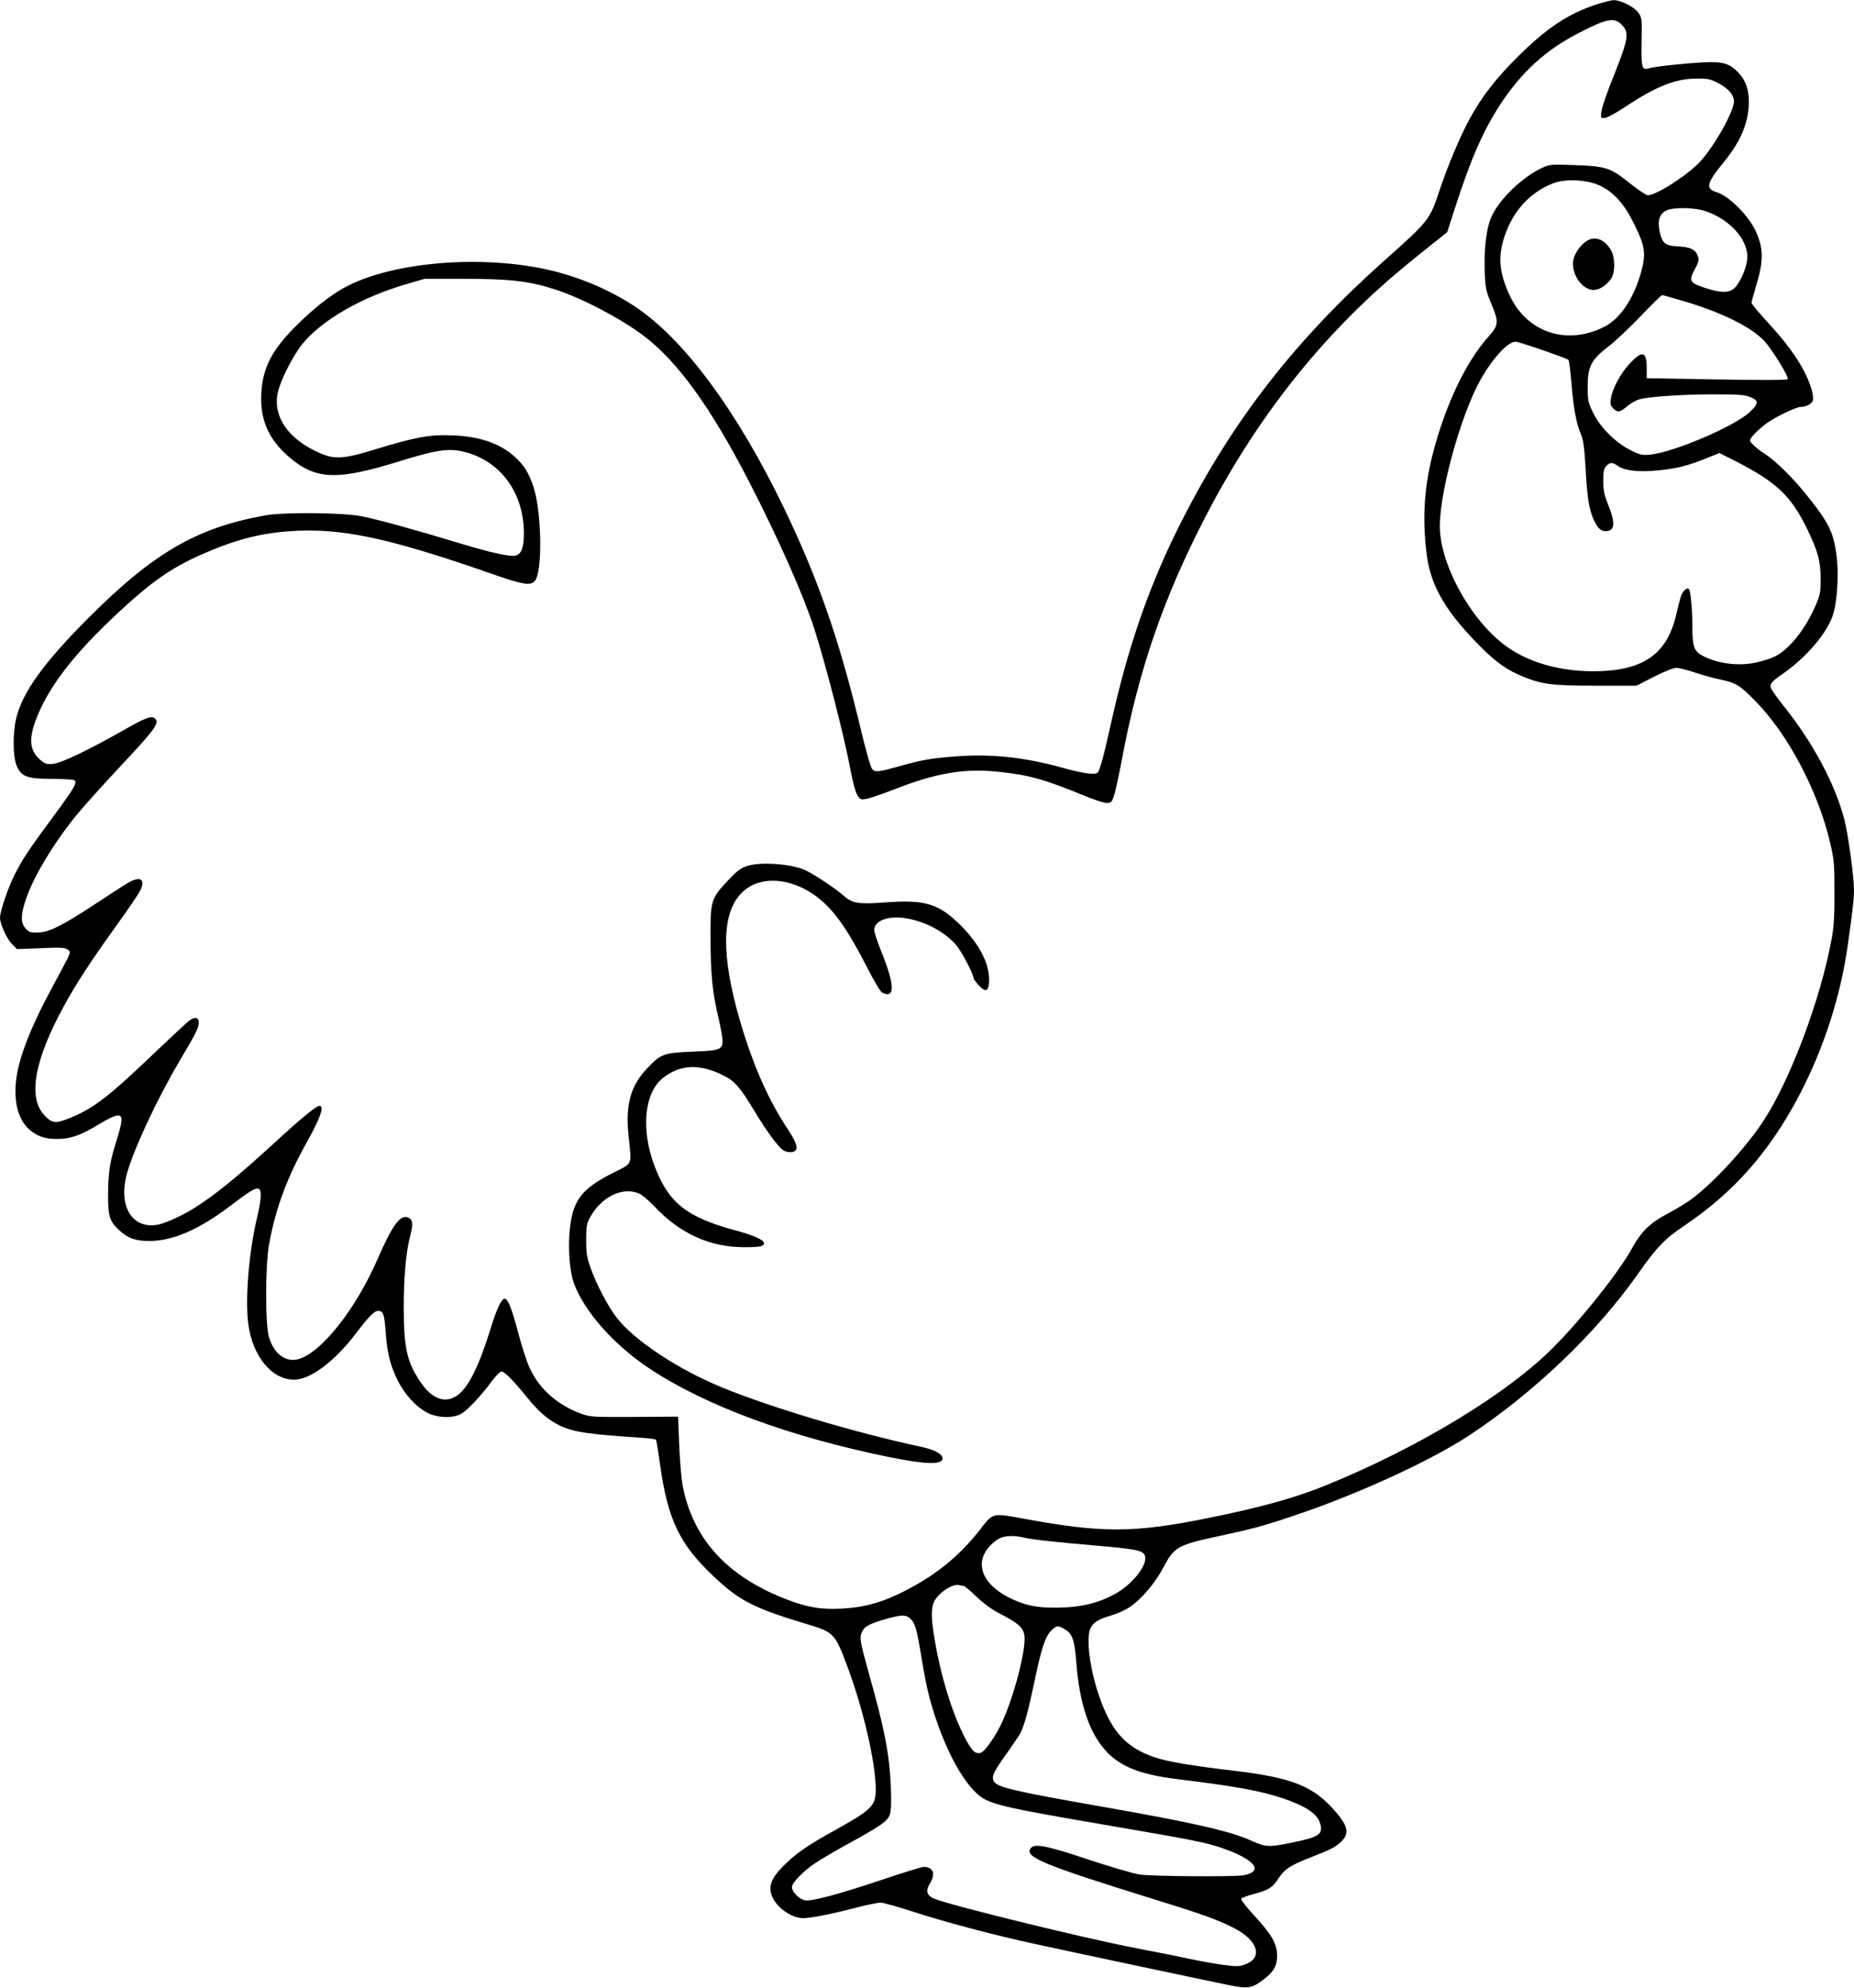 <?xml version="1.0" standalone="no"?>
<!DOCTYPE svg PUBLIC "-//W3C//DTD SVG 20010904//EN"
 "http://www.w3.org/TR/2001/REC-SVG-20010904/DTD/svg10.dtd">
<svg version="1.0" xmlns="http://www.w3.org/2000/svg"
 width="1194pt" height="1280pt" viewBox="0 0 1194 1280"
 preserveAspectRatio="xMidYMid meet">
<g transform="translate(0,1280) scale(0.1,-0.1)"
fill="#000000" stroke="none">
<path d="M10280 12771 c-181 -59 -323 -154 -510 -341 -140 -139 -229 -256
-305 -395 -62 -113 -139 -297 -192 -454 -65 -197 -68 -201 -358 -459 -572
-510 -974 -1026 -1304 -1675 -204 -401 -340 -789 -451 -1282 -52 -235 -76
-323 -91 -339 -15 -17 -94 -6 -220 29 -241 68 -463 93 -692 75 -159 -12 -219
-22 -352 -60 -147 -41 -168 -44 -188 -22 -10 11 -42 124 -77 271 -123 513
-248 885 -435 1291 -295 643 -640 1138 -960 1377 -151 113 -356 209 -561 263
-430 112 -1020 73 -1344 -90 -97 -49 -211 -137 -328 -253 -159 -157 -220 -272
-229 -437 -11 -185 56 -322 218 -444 151 -113 292 -113 658 0 241 75 322 88
412 69 240 -50 399 -255 403 -520 1 -96 -15 -142 -53 -152 -36 -9 -163 19
-360 79 -283 86 -536 156 -638 175 -123 23 -495 26 -613 5 -442 -79 -720 -240
-1141 -661 -290 -291 -425 -479 -465 -647 -23 -98 -21 -250 4 -306 30 -69 67
-82 227 -83 72 0 136 -4 143 -8 22 -15 4 -46 -137 -237 -162 -219 -196 -271
-249 -376 -41 -81 -92 -233 -92 -272 0 -40 41 -132 75 -168 l34 -35 153 6
c128 6 156 4 173 -8 19 -15 19 -16 2 -54 -10 -21 -57 -109 -104 -196 -106
-195 -176 -360 -210 -490 -48 -186 -22 -346 69 -422 49 -41 95 -57 168 -58 89
-2 158 22 275 93 118 71 152 76 147 20 -1 -19 -16 -75 -32 -125 -41 -127 -53
-203 -54 -340 -1 -147 10 -180 74 -238 57 -51 103 -67 195 -67 146 0 317 74
510 220 134 102 170 124 191 116 21 -8 17 -70 -11 -188 -52 -217 -77 -522 -56
-683 28 -209 153 -360 297 -358 103 1 255 115 392 292 92 121 122 151 149 151
31 0 39 -23 47 -140 9 -128 29 -210 76 -306 47 -94 120 -173 194 -211 68 -34
168 -36 221 -3 40 25 127 118 193 208 25 34 53 62 62 62 19 0 83 -66 167 -170
70 -87 130 -139 201 -175 88 -44 181 -59 520 -81 56 -3 104 -10 107 -14 2 -4
14 -73 25 -154 50 -358 124 -514 340 -720 174 -165 262 -210 630 -320 146 -44
161 -60 235 -260 104 -276 184 -622 185 -794 0 -109 -23 -132 -263 -266 -175
-96 -254 -151 -334 -232 -73 -74 -93 -122 -75 -182 23 -76 124 -151 203 -152
50 0 178 25 337 66 73 19 146 34 163 34 16 0 113 -27 214 -60 201 -65 516
-149 775 -205 280 -61 1139 -243 1254 -266 124 -25 149 -21 222 35 66 49 89
89 89 155 -1 76 -34 134 -147 257 -49 53 -87 102 -85 108 2 6 40 21 84 32 94
25 120 42 158 102 36 56 78 84 205 133 136 53 158 65 198 102 52 50 44 98 -32
187 -145 170 -278 224 -666 270 -257 30 -423 58 -502 85 -185 62 -279 165
-357 388 -63 179 -89 384 -57 446 20 37 49 55 132 80 39 11 91 35 117 52 76
50 167 157 220 258 70 132 91 144 362 202 205 44 281 64 465 126 415 138 889
355 1143 522 417 275 822 663 1087 1041 116 166 172 224 289 303 325 217 558
481 752 852 154 296 262 629 308 954 33 234 41 305 41 362 0 82 -37 353 -61
448 -57 225 -200 495 -387 729 -44 55 -83 110 -87 122 -8 26 5 42 64 83 165
112 307 280 340 403 23 85 32 242 21 344 -18 168 -48 230 -197 415 -89 111
-200 220 -266 262 -54 35 -97 74 -97 88 0 17 62 78 115 115 60 41 184 100 212
100 33 0 72 20 78 41 3 10 1 37 -5 60 -34 127 -125 269 -278 435 -62 67 -112
127 -112 134 0 6 13 55 29 108 50 163 49 244 -3 356 -44 97 -173 225 -249 248
-76 23 -68 57 46 196 110 135 160 258 160 388 -1 83 -23 143 -74 193 -46 47
-86 61 -171 61 -91 0 -352 -26 -395 -39 -50 -15 -54 -2 -51 170 3 149 2 155
-21 188 -27 37 -114 81 -159 80 -15 0 -65 -13 -112 -28z m166 -132 c47 -49 41
-91 -49 -316 -43 -105 -80 -212 -83 -237 -6 -44 -6 -46 19 -46 14 0 68 29 129
69 198 132 326 184 459 185 76 1 92 -2 144 -29 72 -37 109 -85 101 -130 -18
-91 -148 -310 -232 -391 -100 -96 -287 -211 -327 -200 -12 3 -65 40 -117 81
-120 96 -150 105 -351 112 -151 6 -158 5 -210 -19 -121 -56 -266 -194 -319
-303 -37 -75 -54 -210 -48 -368 4 -101 8 -121 41 -200 51 -122 50 -140 -20
-218 -146 -164 -278 -445 -358 -760 -56 -224 -66 -427 -34 -659 28 -193 130
-362 355 -585 96 -94 163 -141 264 -182 124 -50 185 -57 467 -58 l262 0 113
58 c67 34 126 57 144 57 16 0 70 -13 119 -30 49 -16 122 -37 163 -45 103 -22
125 -35 227 -139 210 -213 404 -581 481 -911 26 -110 28 -137 28 -320 1 -152
-4 -224 -18 -300 -71 -391 -272 -923 -446 -1182 -114 -171 -319 -392 -457
-494 -28 -21 -95 -62 -150 -91 -120 -64 -173 -116 -236 -231 -84 -150 -313
-440 -497 -626 -297 -302 -877 -654 -1478 -897 -194 -79 -419 -141 -752 -208
-478 -97 -684 -97 -1187 -4 -205 37 -196 40 -282 -71 -114 -147 -251 -265
-415 -357 -183 -103 -308 -142 -476 -151 -140 -7 -228 9 -374 67 -372 149
-585 387 -650 727 -8 44 -18 162 -22 261 l-7 181 -281 -2 c-267 -1 -284 -1
-343 21 -150 54 -269 158 -330 290 -19 39 -52 141 -74 224 -41 156 -65 219
-86 226 -20 6 -51 -56 -89 -178 -80 -260 -149 -398 -223 -447 -77 -52 -163
-18 -236 93 -85 127 -104 217 -105 475 0 195 14 355 41 459 20 78 18 104 -9
119 -52 27 -103 -42 -202 -269 -138 -316 -354 -591 -502 -639 -83 -27 -162 28
-195 137 -26 81 -25 463 0 602 43 235 116 430 249 667 81 145 108 223 75 223
-20 0 -118 -80 -297 -245 -232 -212 -369 -324 -504 -410 -80 -51 -194 -103
-244 -111 -162 -26 -249 118 -197 321 41 156 195 487 342 735 102 172 123 213
123 245 0 36 -25 41 -63 12 -17 -13 -108 -98 -202 -187 -313 -300 -410 -375
-562 -437 -95 -39 -116 -37 -166 15 -110 114 -66 358 126 707 78 143 172 287
336 515 74 102 143 204 154 226 36 74 1 96 -80 49 -24 -14 -118 -75 -211 -136
-212 -140 -299 -183 -370 -183 -47 -1 -57 3 -78 27 -32 37 -31 87 2 185 47
142 174 355 321 537 44 55 173 198 285 318 216 230 251 275 231 305 -19 29
-57 17 -205 -68 -233 -132 -401 -212 -456 -218 -42 -4 -52 0 -81 24 -67 56
-77 129 -35 246 77 214 241 430 538 706 207 193 337 284 523 367 217 97 381
141 582 155 326 23 634 -42 1311 -279 186 -65 236 -73 264 -42 51 57 45 445
-9 608 -31 90 -59 136 -118 190 -94 87 -226 133 -402 140 -144 6 -236 -10
-491 -88 -226 -69 -274 -71 -395 -12 -191 93 -280 243 -235 395 24 83 98 225
153 293 126 155 385 304 678 388 l110 32 260 0 c292 -1 408 -14 575 -67 170
-54 418 -183 570 -296 220 -164 438 -464 687 -949 187 -363 348 -727 416 -938
77 -240 196 -704 237 -926 12 -64 30 -131 41 -148 18 -29 22 -31 57 -25 20 3
105 32 187 64 267 104 447 134 664 111 195 -20 297 -48 556 -155 61 -25 124
-46 142 -46 28 0 33 4 47 47 9 25 32 132 52 237 106 569 267 1036 533 1551
321 622 724 1138 1217 1561 44 38 139 116 212 174 l132 105 50 155 c100 311
179 493 287 660 139 214 297 359 513 469 180 93 227 101 276 50z m-143 -1034
c91 -43 159 -119 223 -251 68 -138 75 -186 45 -299 -48 -175 -135 -306 -239
-359 -240 -122 -496 -38 -608 199 -69 146 -79 253 -34 385 55 163 162 280 310
339 81 32 221 25 303 -14z m682 -165 c155 -53 269 -179 268 -295 0 -58 -40
-155 -80 -197 -35 -36 -89 -36 -198 0 -94 32 -100 43 -61 117 29 54 31 64 15
99 -15 32 -53 47 -129 50 -76 4 -96 21 -112 97 -15 71 1 115 46 135 48 21 183
18 251 -6z m-168 -571 c259 -75 450 -167 541 -260 51 -52 166 -239 155 -250
-7 -7 -165 -7 -459 -2 l-449 8 0 67 c0 108 -30 114 -114 22 -56 -61 -107 -158
-117 -220 -5 -34 -2 -46 15 -63 29 -29 42 -27 91 14 23 19 58 39 78 44 67 18
271 31 471 32 160 0 206 -3 239 -16 60 -24 60 -41 3 -96 -94 -91 -486 -259
-641 -276 -54 -5 -66 -3 -126 27 -97 48 -195 144 -242 238 -35 72 -37 81 -37
172 0 130 21 172 132 258 45 34 139 123 210 197 70 74 132 134 137 135 4 0 55
-14 113 -31z m-883 -323 c87 -30 162 -58 167 -63 4 -4 13 -71 19 -148 13 -161
32 -264 61 -330 16 -37 22 -81 30 -213 10 -189 22 -267 50 -332 26 -59 47 -80
79 -80 60 0 65 51 18 167 -26 64 -32 92 -33 154 0 62 4 81 19 98 24 26 40 26
77 0 42 -30 136 -40 254 -28 122 12 191 29 308 76 l90 36 102 -51 c262 -134
355 -220 458 -427 73 -149 92 -215 92 -330 0 -93 -3 -106 -35 -180 -68 -153
-170 -279 -262 -323 -25 -13 -82 -30 -125 -39 -100 -21 -222 -8 -314 33 -79
36 -89 58 -90 196 0 116 -11 233 -22 245 -14 14 -42 -14 -54 -53 -6 -21 -18
-70 -27 -108 -60 -261 -216 -368 -537 -368 -204 0 -397 52 -537 146 -221 146
-427 491 -448 751 -17 205 126 741 262 982 79 139 173 241 224 243 9 0 87 -24
174 -54z m-3339 -7646 c60 -13 183 -27 450 -50 265 -23 309 -31 326 -61 28
-53 -68 -182 -184 -248 -111 -63 -227 -91 -385 -92 -125 -1 -197 14 -292 59
-209 101 -248 262 -91 377 38 27 100 33 176 15z m-391 -310 c7 0 44 -30 82
-68 39 -38 97 -82 134 -101 169 -88 187 -109 176 -214 -14 -128 -77 -350 -138
-486 -43 -96 -115 -200 -144 -207 -35 -9 -59 16 -109 116 -77 154 -147 383
-185 610 -23 136 -25 199 -6 244 24 57 122 123 164 110 8 -2 19 -4 26 -4z
m-339 -214 c30 -30 39 -64 71 -256 30 -184 52 -273 98 -406 70 -202 159 -364
246 -451 78 -78 132 -92 870 -218 537 -92 620 -108 730 -147 204 -72 261 -148
128 -172 -62 -11 -590 -7 -669 5 -41 6 -189 50 -329 96 -273 92 -351 106 -374
71 -36 -56 87 -106 804 -329 317 -98 407 -131 513 -186 148 -78 181 -187 70
-229 -40 -16 -56 -16 -137 -6 -50 6 -154 25 -231 41 -77 17 -225 46 -330 66
-346 66 -1236 285 -1315 323 -43 21 -49 50 -21 96 38 61 21 106 -40 106 -12 0
-130 -36 -263 -81 -293 -98 -459 -142 -503 -134 -35 6 -83 55 -83 84 0 28 72
103 147 153 38 26 135 83 216 127 211 116 254 146 268 189 8 25 10 81 6 181
-9 205 -40 368 -137 711 -61 219 -66 243 -50 281 15 36 50 55 155 85 104 29
130 29 160 0z m992 -66 c50 -30 63 -68 74 -207 21 -280 88 -473 204 -590 94
-93 219 -140 448 -168 361 -44 535 -75 674 -122 147 -49 223 -98 243 -158 25
-75 -2 -93 -186 -130 -142 -29 -162 -28 -256 14 -136 62 -380 117 -968 220
-569 100 -673 124 -691 165 -14 30 0 59 91 186 37 52 73 106 80 118 27 53 52
145 91 330 45 219 70 295 110 334 33 33 44 34 86 8z"/>
<path d="M4850 7233 c-66 -11 -93 -28 -161 -101 -112 -121 -114 -128 -113
-377 1 -230 12 -344 51 -508 14 -59 25 -124 26 -143 2 -62 -14 -68 -192 -75
-188 -8 -203 -14 -290 -104 -110 -114 -144 -236 -123 -439 20 -194 30 -172
-101 -238 -171 -87 -232 -150 -262 -270 -32 -127 -25 -345 13 -446 69 -181
259 -394 487 -545 362 -239 899 -437 1535 -567 243 -50 350 -52 350 -10 0 29
-51 56 -139 75 -410 87 -965 252 -1281 382 -283 116 -562 301 -676 446 -56 71
-132 215 -170 322 -24 67 -29 96 -29 180 0 85 3 106 23 143 72 135 209 203
317 158 19 -8 65 -47 102 -86 163 -173 356 -260 574 -260 105 0 129 5 129 26
0 21 -67 51 -191 84 -310 85 -425 177 -515 416 -87 232 -65 468 55 563 112 89
238 94 393 15 70 -35 107 -78 192 -220 86 -142 156 -237 191 -260 13 -9 36
-14 52 -12 49 5 43 47 -20 142 -130 196 -227 415 -313 709 -120 415 -117 683
9 815 124 130 362 101 537 -64 87 -82 161 -193 267 -399 46 -91 93 -170 103
-175 84 -45 84 45 -1 255 -27 67 -49 133 -49 147 0 58 86 93 195 77 123 -17
252 -83 329 -169 35 -38 116 -192 116 -218 0 -6 16 -27 35 -48 45 -48 65 -36
65 40 -1 107 -65 230 -181 346 -141 141 -230 169 -485 150 -176 -13 -215 -7
-272 44 -50 44 -175 128 -239 160 -72 37 -243 56 -343 39z"/>
<path d="M10223 11251 c-53 -33 -93 -97 -93 -148 0 -79 57 -159 121 -169 39
-6 88 21 123 69 29 39 29 138 1 186 -40 69 -101 93 -152 62z"/>
</g>
</svg>
